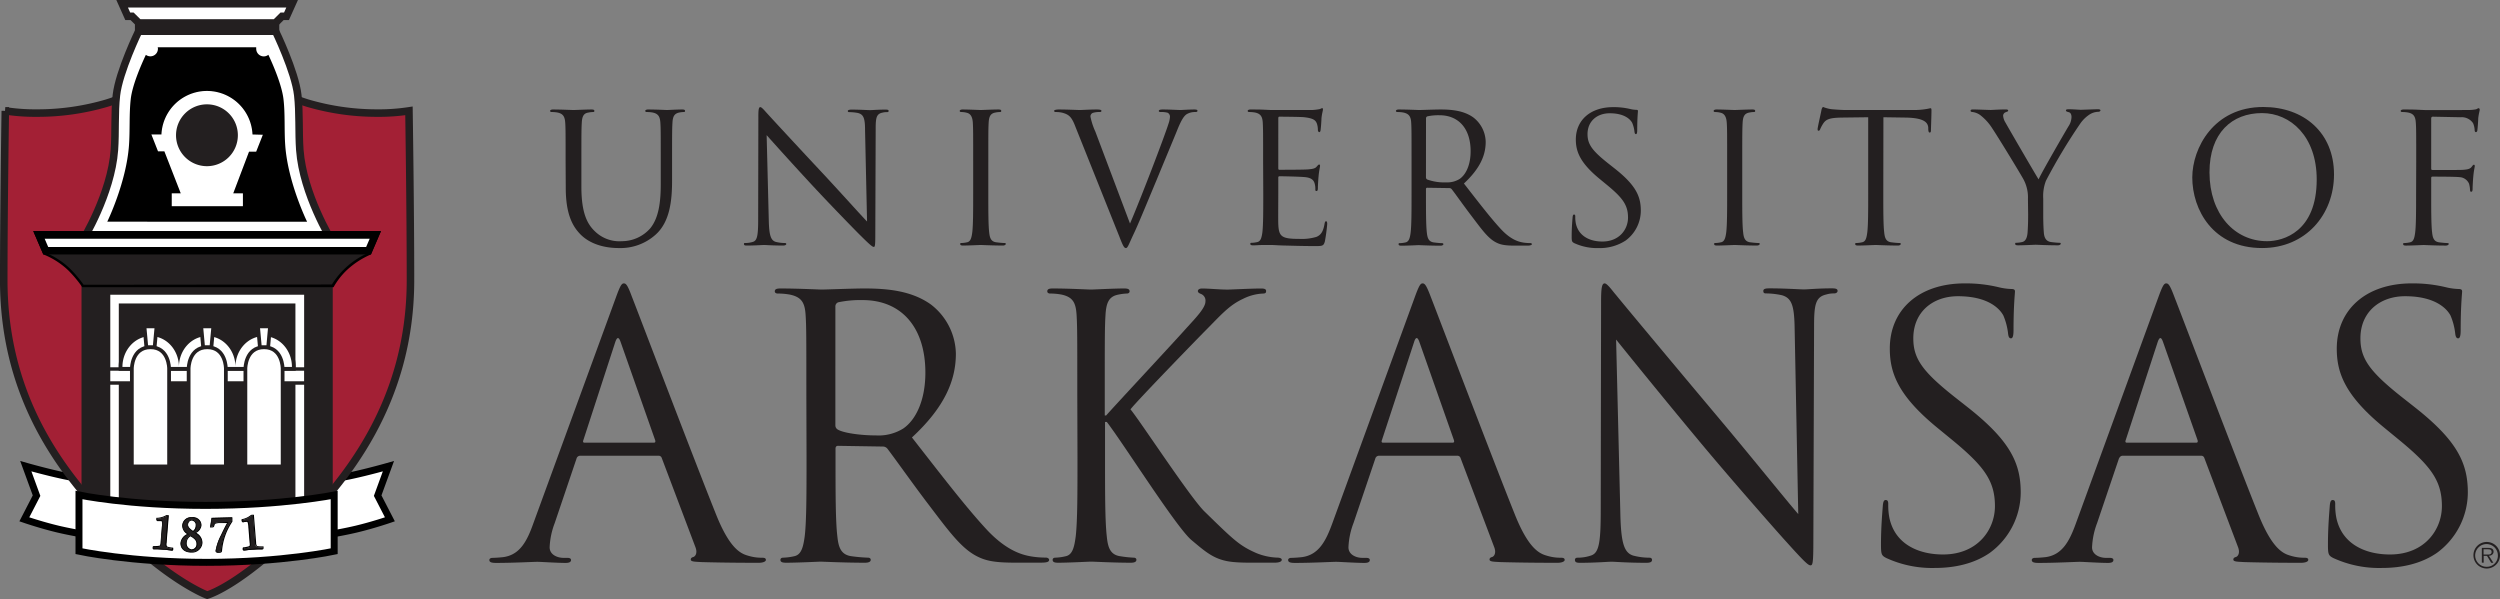 <svg id="Layer_1" data-name="Layer 1" xmlns="http://www.w3.org/2000/svg" viewBox="0 0 660.57 158.29"><rect x="0" y="0" width="660.57" height="158.29" fill="#808080" stroke="none"/><defs><style>.cls-1,.cls-6{fill:#231f20;}.cls-2,.cls-4,.cls-5,.cls-7,.cls-8,.cls-9{fill:#fff;}.cls-2,.cls-9{stroke:#000;stroke-width:1.84px;}.cls-3{fill:#a32035;stroke-width:1.99px;}.cls-3,.cls-4,.cls-6,.cls-8{stroke:#231f20;}.cls-4{stroke-width:1.99px;}.cls-6{stroke-width:1.04px;}.cls-7{stroke:#fff;stroke-width:0.4px;}.cls-8{stroke-width:0.99px;}.cls-9{stroke-linecap:round;}</style></defs><path class="cls-1" d="M237.59,308.74c1.15-3.17,1.53-3.74,2.11-3.74s1,.48,2.1,3.45c1.44,3.64,16.5,43.25,22.35,57.82,3.45,8.53,6.23,10.07,8.24,10.64a12.42,12.42,0,0,0,3.84.58c.57,0,1,.09,1,.57s-.87.77-1.92.77c-1.44,0-8.44,0-15.06-.19-1.82-.1-2.87-.1-2.87-.67,0-.39.29-.58.67-.67.57-.19,1.15-1.06.57-2.59l-8.91-23.59a.85.85,0,0,0-.87-.58H228.19a1,1,0,0,0-1,.77l-5.75,17a20.11,20.11,0,0,0-1.35,6.43c0,1.92,2,2.78,3.65,2.78h1c.67,0,1,.19,1,.57,0,.58-.58.77-1.44.77-2.3,0-6.43-.29-7.48-.29s-6.33.29-10.84.29c-1.24,0-1.82-.19-1.82-.77,0-.38.38-.57.86-.57.68,0,2-.1,2.79-.19,4.41-.58,6.32-4.22,8-9Zm10,38.35c.48,0,.48-.29.38-.67l-9.11-25.89q-.72-2.16-1.44,0L229,346.42c-.2.48,0,.67.28.67Z" transform="translate(-74.86 -230.12)"/><path class="cls-1" d="M287.92,334.15c0-15,0-17.65-.19-20.71-.19-3.26-1-4.8-4.12-5.47a18.14,18.14,0,0,0-3.26-.29c-.39,0-.77-.19-.77-.57,0-.58.48-.77,1.53-.77,4.32,0,10.36.29,10.84.29,1.05,0,8.34-.29,11.31-.29,6,0,12.47.58,17.55,4.22a16.77,16.77,0,0,1,6.62,13c0,7.1-3,14.19-11.61,22.15,7.87,10.07,14.39,18.6,19.95,24.55,5.18,5.46,9.3,6.52,11.69,6.9a22.94,22.94,0,0,0,3.75.29c.47,0,.86.29.86.57,0,.58-.58.77-2.3.77H343c-5.37,0-7.77-.48-10.26-1.82-4.12-2.21-7.48-6.9-12.95-14.09-4-5.28-8.53-11.7-10.45-14.2a1.54,1.54,0,0,0-1.24-.57l-11.8-.19c-.48,0-.67.28-.67.76V351c0,9.21,0,16.78.48,20.81.29,2.78.86,4.89,3.74,5.28a42.06,42.06,0,0,0,4.32.38c.57,0,.76.29.76.57,0,.48-.48.77-1.53.77-5.27,0-11.32-.29-11.8-.29-.09,0-6.13.29-9,.29-1.05,0-1.53-.19-1.53-.77,0-.28.19-.57.76-.57a14.87,14.87,0,0,0,2.88-.38c1.92-.39,2.4-2.5,2.78-5.28.48-4,.48-11.6.48-20.81Zm7.67,8.34a1.25,1.25,0,0,0,.67,1.15c1.44.86,5.85,1.53,10.07,1.53a12.36,12.36,0,0,0,7.19-1.82c3.36-2.3,5.85-7.48,5.85-14.76,0-12-6.33-19.18-16.59-19.18a28.73,28.73,0,0,0-6.42.58,1.15,1.15,0,0,0-.77,1.15Z" transform="translate(-74.86 -230.12)"/><path class="cls-1" d="M359.51,334.15c0-15,0-17.65-.18-20.71-.19-3.26-.92-4.8-3.92-5.47a16.39,16.39,0,0,0-3.1-.29c-.36,0-.73-.19-.73-.57,0-.58.46-.77,1.46-.77,4.1,0,9.47.29,10,.29.82,0,6.1-.29,8.84-.29,1,0,1.45.19,1.45.77,0,.38-.36.57-.73.57a13.1,13.1,0,0,0-2.27.29c-2.46.48-3.19,2.11-3.37,5.47-.19,3.06-.19,5.75-.19,20.71v5.75h.37c1.55-1.82,18-19.46,21.31-23.2,2.55-2.78,4.92-5.28,4.92-6.91a1.88,1.88,0,0,0-1.18-2c-.46-.19-.82-.38-.82-.77s.45-.67,1.09-.67c1.82,0,4.65.29,6.83.29.46,0,6.47-.29,8.75-.29,1,0,1.36.19,1.36.67s-.18.67-.91.67a12.89,12.89,0,0,0-5.1,1.35c-3.73,1.72-5.74,4.12-9.83,8.24-2.28,2.3-18.13,18.6-20,21,2.36,2.78,15.84,23.4,19.57,27,7.66,7.48,9.21,9,13.58,10.93a16,16,0,0,0,5.64,1.25c.64,0,1.19.19,1.19.57s-.46.77-2,.77h-4.64c-2.55,0-4.28,0-6.29-.19-4.82-.48-7.1-2.59-11-5.85-4.1-3.55-17.94-25.51-22.31-31.16h-.46V351c0,9.21,0,16.78.46,20.81.27,2.78.82,4.89,3.55,5.28a30.3,30.3,0,0,0,3.55.38c.55,0,.73.29.73.57,0,.48-.45.77-1.45.77-4.47,0-9.75-.29-10.48-.29s-6,.29-8.74.29c-1,0-1.46-.19-1.46-.77,0-.28.18-.57.73-.57a13.49,13.49,0,0,0,2.73-.38c1.82-.39,2.28-2.5,2.64-5.28.46-4,.46-11.6.46-20.81Z" transform="translate(-74.86 -230.12)"/><path class="cls-1" d="M448.65,308.74c1.15-3.17,1.53-3.74,2.1-3.74s1,.48,2.12,3.45c1.43,3.64,16.49,43.25,22.34,57.82,3.45,8.53,6.23,10.07,8.24,10.64a12.42,12.42,0,0,0,3.84.58c.57,0,1,.09,1,.57s-.87.77-1.92.77c-1.44,0-8.44,0-15.06-.19-1.82-.1-2.87-.1-2.87-.67,0-.39.29-.58.67-.67.57-.19,1.15-1.06.57-2.59l-8.91-23.59a.85.85,0,0,0-.86-.58H439.25a1,1,0,0,0-1,.77l-5.75,17a20.07,20.07,0,0,0-1.34,6.43c0,1.92,2,2.78,3.64,2.78h1c.67,0,1,.19,1,.57,0,.58-.58.77-1.44.77-2.3,0-6.43-.29-7.48-.29s-6.33.29-10.84.29c-1.24,0-1.82-.19-1.82-.77,0-.38.39-.57.86-.57.68,0,2-.1,2.79-.19,4.41-.58,6.32-4.22,8.05-9Zm10,38.35c.48,0,.48-.29.38-.67l-9.11-25.89c-.48-1.44-1-1.44-1.43,0L440,346.42c-.2.48,0,.67.28.67Z" transform="translate(-74.86 -230.12)"/><path class="cls-1" d="M573.31,377.58c-1.35-.67-1.44-1.05-1.44-3.64,0-4.79.38-8.63.48-10.16.09-1.06.28-1.54.76-1.54s.68.29.68,1.06a17.41,17.41,0,0,0,.28,3.55c1.44,7.09,7.77,9.78,14.19,9.78,9.21,0,13.72-6.62,13.72-12.76,0-6.61-2.78-10.45-11-17.26l-4.32-3.54c-10.16-8.35-12.46-14.29-12.46-20.81C574.17,312,581.84,305,594,305a37,37,0,0,1,8.92,1,15.86,15.86,0,0,0,3.35.48c.77,0,1,.19,1,.67s-.38,3.64-.38,10.16c0,1.54-.2,2.21-.68,2.21s-.67-.48-.76-1.25a16.77,16.77,0,0,0-1.25-4.79c-.57-1.06-3.16-5.09-12-5.09-6.61,0-11.79,4.13-11.79,11.13,0,5.46,2.49,8.92,11.7,16.11l2.68,2.11c11.32,8.91,14,14.86,14,22.53a19.86,19.86,0,0,1-8.15,15.92c-4.12,2.87-9.3,4-14.48,4A29,29,0,0,1,573.31,377.58Z" transform="translate(-74.86 -230.12)"/><path class="cls-1" d="M645.13,308.74c1.15-3.17,1.53-3.74,2.11-3.74s1,.48,2.11,3.45c1.44,3.64,16.49,43.25,22.34,57.82,3.45,8.53,6.23,10.07,8.25,10.64a12.32,12.32,0,0,0,3.83.58c.58,0,1,.09,1,.57s-.86.77-1.92.77c-1.44,0-8.44,0-15-.19-1.82-.1-2.88-.1-2.88-.67,0-.39.29-.58.67-.67.58-.19,1.15-1.06.58-2.59l-8.92-23.59a.84.84,0,0,0-.86-.58H635.73c-.48,0-.76.29-1,.77l-5.75,17a20.34,20.34,0,0,0-1.34,6.43c0,1.92,2,2.78,3.64,2.78h1c.67,0,1,.19,1,.57,0,.58-.58.77-1.44.77-2.3,0-6.42-.29-7.48-.29s-6.32.29-10.83.29c-1.25,0-1.82-.19-1.82-.77,0-.38.38-.57.86-.57.67,0,2-.1,2.78-.19,4.41-.58,6.33-4.22,8.05-9Zm10,38.35c.48,0,.48-.29.39-.67l-9.11-25.89q-.72-2.16-1.44,0l-8.44,25.89c-.19.48,0,.67.29.67Z" transform="translate(-74.86 -230.12)"/><path class="cls-1" d="M691.41,377.58c-1.34-.67-1.44-1.05-1.44-3.64,0-4.79.38-8.63.48-10.16.09-1.06.29-1.54.77-1.54s.67.29.67,1.06a17.41,17.41,0,0,0,.28,3.55c1.44,7.09,7.77,9.78,14.19,9.78,9.21,0,13.72-6.62,13.72-12.76,0-6.61-2.78-10.45-11-17.26l-4.31-3.54c-10.17-8.35-12.47-14.29-12.47-20.81,0-10.26,7.67-17.26,19.85-17.26a37,37,0,0,1,8.92,1,15.86,15.86,0,0,0,3.35.48c.77,0,1,.19,1,.67s-.38,3.64-.38,10.16c0,1.54-.2,2.21-.67,2.21s-.68-.48-.77-1.25a16.77,16.77,0,0,0-1.25-4.79c-.57-1.06-3.16-5.09-12-5.09-6.62,0-11.8,4.13-11.8,11.13,0,5.46,2.5,8.92,11.7,16.11l2.68,2.11c11.32,8.91,14,14.86,14,22.53a19.86,19.86,0,0,1-8.15,15.92c-4.12,2.87-9.3,4-14.47,4A29.06,29.06,0,0,1,691.41,377.58Z" transform="translate(-74.86 -230.12)"/><path class="cls-1" d="M503,365.79c.17,7.86,1,10.35,3.36,11.12a17.06,17.06,0,0,0,4.32.57c.43,0,.69.2.69.58,0,.58-.52.77-1.56.77-4.91,0-8.37-.29-9.14-.29s-4.4.29-8.29.29c-.86,0-1.38-.1-1.38-.77,0-.38.26-.58.69-.58a11.17,11.17,0,0,0,3.54-.57c2.16-.67,2.59-3.45,2.59-12.18l.09-54.94c0-3.74.25-4.79.95-4.79s2.15,2.1,3,3.06c1.3,1.63,14.16,17.07,27.45,32.89,8.54,10.17,17.94,21.86,20.7,25l-.95-48.71c-.08-6.23-.69-8.34-3.36-9.11a20.33,20.33,0,0,0-4.23-.48c-.6,0-.69-.29-.69-.67,0-.58.69-.67,1.73-.67,3.88,0,8,.28,9,.28s3.8-.28,7.33-.28c.95,0,1.56.09,1.56.67,0,.38-.35.67-.95.67a6.81,6.81,0,0,0-2.07.29c-2.85.67-3.19,2.78-3.19,8.53L554,372.69c0,6.33-.17,6.81-.77,6.81s-1.73-1.06-6.3-6.14c-.95-1-13.38-15.05-22.52-26-10-12-19.76-24.07-22.53-27.52Z" transform="translate(-74.86 -230.12)"/><path class="cls-1" d="M224.31,272.84c0-7.42,0-8.75-.1-10.27s-.48-2.38-2-2.71a8.5,8.5,0,0,0-1.62-.14c-.19,0-.38-.1-.38-.29s.24-.38.76-.38c2.14,0,5,.14,5.47.14s3.28-.14,4.7-.14c.53,0,.77.1.77.38s-.19.29-.39.29a6.48,6.48,0,0,0-1.18.14c-1.29.19-1.67,1.05-1.76,2.71s-.1,2.85-.1,10.27v6.66c0,6.84,1.52,9.79,3.57,11.74a9.29,9.29,0,0,0,7.18,2.61,10,10,0,0,0,7.46-3.42c2.19-2.71,2.76-6.75,2.76-11.65v-5.94c0-7.42,0-8.75-.1-10.27s-.47-2.38-2-2.71a8.5,8.5,0,0,0-1.62-.14c-.19,0-.38-.1-.38-.29s.24-.38.76-.38c2.14,0,4.76.14,5,.14s2.57-.14,4-.14c.52,0,.76.1.76.38s-.19.29-.38.29a6.47,6.47,0,0,0-1.19.14c-1.28.29-1.67,1.05-1.76,2.71s-.1,2.85-.1,10.27v5.09c0,5.13-.57,10.84-4.37,14.21a13.89,13.89,0,0,1-9.79,3.52c-1.62,0-6.42-.19-9.8-3.37-2.33-2.24-4.13-5.57-4.13-12.51Z" transform="translate(-74.86 -230.12)"/><path class="cls-1" d="M278,288.53c.1,3.9.58,5.13,1.86,5.51a10.35,10.35,0,0,0,2.38.29c.23,0,.38.09.38.28s-.29.39-.86.39c-2.71,0-4.61-.15-5-.15s-2.42.15-4.56.15c-.48,0-.76-.05-.76-.39s.14-.28.38-.28a6.81,6.81,0,0,0,1.95-.29c1.18-.33,1.42-1.71,1.42-6l.05-27.25c0-1.85.14-2.37.52-2.37s1.19,1,1.67,1.52c.71.8,7.79,8.46,15.12,16.3,4.7,5.05,9.89,10.85,11.41,12.41l-.53-24.15c0-3.09-.38-4.13-1.85-4.52a12.58,12.58,0,0,0-2.33-.23c-.33,0-.38-.15-.38-.33s.38-.34.95-.34c2.14,0,4.42.14,4.94.14s2.1-.14,4.05-.14c.52,0,.85.05.85.34s-.19.33-.52.33a4.25,4.25,0,0,0-1.14.14c-1.57.33-1.76,1.38-1.76,4.23l-.1,27.86c0,3.14-.09,3.38-.42,3.38s-1-.53-3.48-3c-.52-.48-7.36-7.47-12.4-12.89-5.52-5.94-10.89-11.93-12.41-13.64Z" transform="translate(-74.86 -230.12)"/><path class="cls-1" d="M336,281.21c0,4.56,0,8.32.23,10.31.15,1.38.43,2.43,1.86,2.62.66.09,1.71.19,2.14.19s.38.14.38.28-.24.39-.76.39c-2.62,0-5.61-.15-5.85-.15s-3.23.15-4.66.15c-.52,0-.76-.1-.76-.39s.09-.28.38-.28a7.79,7.79,0,0,0,1.43-.19c.95-.19,1.18-1.24,1.37-2.62.24-2,.24-5.75.24-10.31v-8.37c0-7.42,0-8.75-.09-10.27s-.57-2.42-1.62-2.66a5.85,5.85,0,0,0-1.47-.19c-.19,0-.38-.1-.38-.29s.23-.38.76-.38c1.57,0,4.56.14,4.8.14s3.23-.14,4.66-.14c.52,0,.76.1.76.38s-.19.29-.38.29a6.47,6.47,0,0,0-1.19.14c-1.29.24-1.67,1.05-1.76,2.71s-.09,2.85-.09,10.27Z" transform="translate(-74.86 -230.12)"/><path class="cls-1" d="M373.44,289.19c2.75-6.37,9.12-23,10.17-26.38A6.75,6.75,0,0,0,384,261a1.16,1.16,0,0,0-.62-1.09,6,6,0,0,0-1.81-.19c-.28,0-.52-.05-.52-.29s.29-.38,1.05-.38c1.9,0,4.09.14,4.66.14.28,0,2.33-.14,3.7-.14.53,0,.81.1.81.34s-.19.33-.57.33a4.31,4.31,0,0,0-2.28.57c-.62.42-1.33,1.23-2.61,4.47-.53,1.33-2.91,7-5.33,12.88-2.9,6.94-5,12.08-6.13,14.41-1.33,2.85-1.52,3.61-2,3.61s-.81-.66-1.71-3L359,263.57c-1-2.66-1.76-3.19-3.42-3.66a7.43,7.43,0,0,0-1.81-.19c-.28,0-.38-.15-.38-.33s.48-.34,1.24-.34c2.28,0,5,.14,5.56.14s2.61-.14,4.42-.14c.86,0,1.28.1,1.28.34s-.14.33-.47.33a5.59,5.59,0,0,0-1.81.23,1,1,0,0,0-.62,1,18,18,0,0,0,1.29,3.94Z" transform="translate(-74.86 -230.12)"/><path class="cls-1" d="M408.61,272.84c0-7.42,0-8.75-.09-10.27s-.48-2.38-2-2.71a8.39,8.39,0,0,0-1.61-.14c-.19,0-.38-.1-.38-.29s.23-.38.76-.38c1.09,0,2.38,0,3.42.05l1.95.09c.33,0,9.8,0,10.89,0a13.53,13.53,0,0,0,2-.24c.24-.05.43-.24.67-.24s.19.19.19.43-.24.9-.38,2.23c0,.48-.14,2.57-.24,3.14,0,.24-.14.52-.33.52s-.38-.23-.38-.61a5.12,5.12,0,0,0-.29-1.72c-.33-.76-.81-1.33-3.37-1.61-.81-.1-6-.14-6.52-.14-.19,0-.28.14-.28.47V274.5c0,.34.05.48.28.48.62,0,6.47,0,7.56-.1s1.81-.19,2.24-.66.52-.62.71-.62.24.09.24.38-.24,1.09-.38,2.66c-.1.95-.19,2.71-.19,3.05s0,.9-.34.9-.33-.19-.33-.43a4.89,4.89,0,0,0-.19-1.57c-.19-.66-.62-1.47-2.47-1.66-1.28-.14-6-.24-6.8-.24a.3.3,0,0,0-.33.33v4.19c0,1.61-.05,7.13,0,8.13.14,3.28.85,3.9,5.51,3.9a13.5,13.5,0,0,0,4.57-.53c1.23-.52,1.8-1.47,2.14-3.42.09-.52.19-.71.42-.71s.29.38.29.71a46,46,0,0,1-.62,4.61c-.33,1.24-.71,1.24-2.57,1.24-3.56,0-6.18-.1-8-.14s-3-.15-3.71-.15c-.09,0-.9,0-1.9,0s-2,.1-2.76.1c-.52,0-.76-.1-.76-.39s.1-.28.38-.28a7.79,7.79,0,0,0,1.43-.19c.95-.19,1.19-1.24,1.38-2.62.23-2,.23-5.75.23-10.31Z" transform="translate(-74.86 -230.12)"/><path class="cls-1" d="M447.83,272.84c0-7.42,0-8.75-.09-10.27s-.48-2.38-2.05-2.71a8.46,8.46,0,0,0-1.61-.14c-.19,0-.38-.1-.38-.29s.23-.38.76-.38c2.14,0,5.13.14,5.37.14.52,0,4.14-.14,5.61-.14,3,0,6.18.29,8.7,2.09a8.33,8.33,0,0,1,3.28,6.47c0,3.52-1.47,7-5.75,11,3.9,5,7.13,9.23,9.89,12.17,2.56,2.71,4.61,3.24,5.8,3.43a11.58,11.58,0,0,0,1.85.14c.24,0,.43.14.43.28s-.29.39-1.14.39h-3.38c-2.66,0-3.85-.24-5.08-.91-2.05-1.09-3.71-3.42-6.42-7-2-2.61-4.23-5.8-5.18-7a.78.78,0,0,0-.62-.29l-5.85-.09c-.24,0-.33.14-.33.38v1.14c0,4.56,0,8.32.23,10.31.15,1.38.43,2.43,1.86,2.62.66.09,1.71.19,2.14.19.28,0,.38.14.38.28s-.24.39-.76.39c-2.62,0-5.61-.15-5.85-.15-.05,0-3,.15-4.47.15-.52,0-.76-.1-.76-.39s.09-.28.38-.28a7.79,7.79,0,0,0,1.43-.19c.95-.19,1.19-1.24,1.37-2.62.24-2,.24-5.75.24-10.31Zm3.81,4.14a.63.63,0,0,0,.33.57,13.25,13.25,0,0,0,5,.76,6.2,6.2,0,0,0,3.57-.91c1.66-1.14,2.9-3.71,2.9-7.32,0-5.94-3.14-9.51-8.23-9.51a13.78,13.78,0,0,0-3.18.29.56.56,0,0,0-.38.57Z" transform="translate(-74.86 -230.12)"/><path class="cls-1" d="M490.86,294.38c-.67-.34-.72-.53-.72-1.81,0-2.38.19-4.28.24-5,.05-.52.14-.76.38-.76s.33.14.33.52a8.55,8.55,0,0,0,.14,1.76c.72,3.52,3.86,4.85,7,4.85,4.57,0,6.8-3.28,6.8-6.32,0-3.28-1.38-5.18-5.47-8.56l-2.14-1.76c-5-4.14-6.18-7.08-6.18-10.32,0-5.08,3.81-8.55,9.84-8.55a18.8,18.8,0,0,1,4.43.47,7.79,7.79,0,0,0,1.66.24c.38,0,.48.09.48.33s-.19,1.81-.19,5c0,.76-.1,1.09-.34,1.09s-.33-.23-.38-.61a8.6,8.6,0,0,0-.61-2.38c-.29-.52-1.57-2.52-5.95-2.52-3.28,0-5.85,2.05-5.85,5.51,0,2.71,1.24,4.43,5.8,8l1.33,1.05c5.62,4.42,6.95,7.37,6.95,11.17a9.85,9.85,0,0,1-4,7.89,12.51,12.51,0,0,1-7.18,2A14.39,14.39,0,0,1,490.86,294.38Z" transform="translate(-74.86 -230.12)"/><path class="cls-1" d="M535.21,281.21c0,4.56,0,8.32.24,10.31.14,1.38.43,2.43,1.85,2.62.67.09,1.71.19,2.14.19s.38.14.38.28-.24.39-.76.39c-2.61,0-5.61-.15-5.85-.15s-3.23.15-4.66.15c-.52,0-.76-.1-.76-.39s.1-.28.38-.28a7.79,7.79,0,0,0,1.43-.19c.95-.19,1.19-1.24,1.38-2.62.24-2,.24-5.75.24-10.31v-8.37c0-7.42,0-8.75-.1-10.27s-.57-2.42-1.62-2.66a5.85,5.85,0,0,0-1.47-.19c-.19,0-.38-.1-.38-.29s.24-.38.76-.38c1.57,0,4.57.14,4.8.14s3.24-.14,4.66-.14c.53,0,.76.1.76.38s-.19.29-.38.29a6.38,6.38,0,0,0-1.18.14c-1.29.24-1.67,1.05-1.76,2.71s-.1,2.85-.1,10.27Z" transform="translate(-74.86 -230.12)"/><path class="cls-1" d="M572.48,281.21c0,4.56,0,8.32.24,10.31.14,1.38.43,2.43,1.85,2.62.67.09,1.72.19,2.14.19s.38.14.38.28-.23.39-.76.39c-2.61,0-5.61-.15-5.85-.15s-3.23.15-4.65.15c-.53,0-.77-.1-.77-.39s.1-.28.38-.28a7.79,7.79,0,0,0,1.43-.19c1-.19,1.19-1.24,1.38-2.62.24-2,.24-5.75.24-10.31V261.1l-7,.09c-3,.05-4.09.38-4.85,1.52a9,9,0,0,0-.81,1.48c-.14.38-.28.47-.47.47s-.24-.14-.24-.43c0-.47.95-4.56,1-4.94s.28-.9.47-.9a9.14,9.14,0,0,0,2.09.57c1.38.14,3.19.23,3.76.23h17.83a19.36,19.36,0,0,0,3.37-.23c.72-.1,1.14-.24,1.34-.24s.23.28.23.57c0,1.42-.14,4.71-.14,5.23s-.14.62-.33.62-.33-.15-.38-.81l0-.53c-.14-1.42-1.28-2.51-5.85-2.61l-6-.09Z" transform="translate(-74.86 -230.12)"/><path class="cls-1" d="M610.7,282.68a10.05,10.05,0,0,0-1.09-5c-.34-.76-6.71-11.22-8.37-13.69a13.43,13.43,0,0,0-3.23-3.52,4.53,4.53,0,0,0-2-.76c-.24,0-.47-.1-.47-.33s.19-.34.62-.34c.9,0,4.47.14,4.7.14s2.14-.14,4-.14c.52,0,.61.14.61.34s-.28.23-.71.42a1,1,0,0,0-.62.86,4,4,0,0,0,.62,1.85c.76,1.38,7.89,13.65,8.75,15,.9-2,6.94-12.41,7.89-14a4.64,4.64,0,0,0,.81-2.43c0-.66-.19-1.19-.76-1.33s-.71-.24-.71-.47.28-.29.76-.29c1.23,0,2.75.14,3.13.14s3.71-.14,4.62-.14c.33,0,.61.1.61.29s-.23.38-.61.38a4.56,4.56,0,0,0-2.19.66,9.05,9.05,0,0,0-2.52,2.43,149.42,149.42,0,0,0-9.08,15.12,11.25,11.25,0,0,0-.72,4.75v4.09c0,.76,0,2.76.15,4.75.09,1.38.52,2.43,1.95,2.62.66.09,1.71.19,2.14.19s.38.14.38.28-.24.39-.76.39c-2.62,0-5.61-.15-5.85-.15s-3.24.15-4.66.15c-.52,0-.76-.1-.76-.39s.09-.28.38-.28a7.57,7.57,0,0,0,1.42-.19c1-.19,1.38-1.24,1.48-2.62.14-2,.14-4,.14-4.75Z" transform="translate(-74.86 -230.12)"/><path class="cls-1" d="M672.88,258.39c10.7,0,18.69,6.75,18.69,17.82,0,10.66-7.51,19.45-19,19.45-13,0-18.45-10.13-18.45-18.68C654.15,269.27,659.76,258.39,672.88,258.39Zm1,35.46c4.28,0,13.12-2.47,13.12-16.3,0-11.42-6.94-17.55-14.45-17.55-7.94,0-13.88,5.23-13.88,15.64C658.67,286.72,665.33,293.85,673.88,293.85Z" transform="translate(-74.86 -230.12)"/><path class="cls-1" d="M713.29,272.84c0-7.42,0-8.75-.1-10.27s-.47-2.38-2-2.71a8.5,8.5,0,0,0-1.62-.14c-.19,0-.38-.1-.38-.29s.24-.38.76-.38c1.1,0,2.38,0,3.43.05l1.95.09c1,.05,10.6,0,11.69,0a10.66,10.66,0,0,0,2.09-.19c.29-.1.48-.29.67-.29s.29.19.29.43-.24.9-.39,2.23c0,.48-.14,2.57-.23,3.14,0,.24-.15.52-.38.52s-.34-.23-.34-.57a5.19,5.19,0,0,0-.42-1.8A3.62,3.62,0,0,0,725,261.1l-7.32-.15c-.28,0-.43.15-.43.53V274.6c0,.28.05.43.34.43l6.08,0c.81,0,1.48,0,2.14-.05,1.14-.09,1.76-.24,2.19-.85.19-.24.33-.48.52-.48s.24.14.24.38-.24,1.09-.38,2.66c-.1.95-.19,2.86-.19,3.19s0,.9-.33.9-.34-.19-.34-.43a7.59,7.59,0,0,0-.28-1.71,2.89,2.89,0,0,0-2.47-1.71c-1.19-.14-6.37-.14-7.18-.14-.24,0-.34.09-.34.43v4c0,4.56,0,8.32.24,10.31.15,1.38.43,2.43,1.86,2.62.66.09,1.71.19,2.14.19s.38.14.38.28-.24.39-.77.39c-2.61,0-5.61-.15-5.84-.15s-3.24.15-4.66.15c-.53,0-.76-.1-.76-.39s.09-.28.38-.28a7.69,7.69,0,0,0,1.42-.19c1-.19,1.19-1.24,1.38-2.62.24-2,.24-5.75.24-10.31Z" transform="translate(-74.86 -230.12)"/><path class="cls-2" d="M157.66,372s6.27-.87,11.35-2.08c4.53-1.08,8.87-2.58,8.87-2.58l-3.23-6.26,2.84-7.78s-5.39,1.54-10.13,2.54a89.57,89.57,0,0,1-9.61,1.46Z" transform="translate(-74.86 -230.12)"/><path class="cls-2" d="M101.5,372s-6.26-.87-11.34-2.08c-4.53-1.08-8.87-2.58-8.87-2.58l3.23-6.26-2.84-7.78s5.39,1.54,10.13,2.54a89.57,89.57,0,0,0,9.61,1.46Z" transform="translate(-74.86 -230.12)"/><path class="cls-3" d="M129.6,239.17s12.42,14,26.71,18.25A64.7,64.7,0,0,0,174.52,260a52.2,52.2,0,0,0,8.4-.59s.4,26,.4,44.72c0,31.91-16.72,53.09-31.58,67.29-13.18,12.6-20.61,15.47-22.12,15.95,0,0-8.91-3.27-22.18-15.95-14.86-14.2-31.59-34.88-31.59-67.29,0-18.34.41-44.72.41-44.72a52.2,52.2,0,0,0,8.4.59,64.7,64.7,0,0,0,18.21-2.57C117.17,253.21,129.6,239.17,129.6,239.17Z" transform="translate(-74.86 -230.12)"/><rect class="cls-1" x="21.54" y="74.86" width="66.38" height="62.24"/><path class="cls-4" d="M96.7,293.65s7.54-12.23,8.39-23.92c.33-4.65,0-9.8.53-14.46.7-6.24,5.93-17,5.93-17h36.07s5.23,10.75,5.92,17c.52,4.66.21,9.82.54,14.46.85,11.69,8.39,23.93,8.39,23.93Z" transform="translate(-74.86 -230.12)"/><polygon class="cls-1" points="79.21 143.76 30.24 143.76 30.24 78.98 79.21 78.98 79.21 143.76 79.21 143.76"/><path class="cls-5" d="M155.22,308V375H104V308h51.27m-2.3,2.3H106.25v62.49h46.67V310.25Z" transform="translate(-74.86 -230.12)"/><polygon class="cls-1" points="73.28 8.7 72.76 8.7 36.69 8.69 36.17 8.69 36.17 8.17 36.17 6.07 36.17 5.55 36.69 5.55 72.76 5.55 73.28 5.55 73.28 6.07 73.28 8.18 73.28 8.7 73.28 8.7"/><path class="cls-1" d="M147.62,236.19v2.11H111.55v-2.1h36.07m1-1H110.51v4.17h38.14v-4.18Z" transform="translate(-74.86 -230.12)"/><polygon class="cls-6" points="75.7 4.3 34.89 4.3 33.75 4.3 32.27 0.99 77.19 0.99 75.7 4.3"/><polygon class="cls-6" points="36.7 6.07 34.9 4.3 74.56 4.3 72.77 6.07 36.7 6.07"/><path class="cls-1" d="M96.78,305.69a31.79,31.79,0,0,0-3.69-4.4,20.6,20.6,0,0,0-6.55-4.19l-2.39-5.57H175l-2.39,5.57a21.82,21.82,0,0,0-6.4,4.18,21.22,21.22,0,0,0-3.48,4.34l-66,.07Z" transform="translate(-74.86 -230.12)"/><path d="M175.52,291.2l-2.64,6.15a21.81,21.81,0,0,0-6.41,4.17A19.17,19.17,0,0,0,163,306L96.6,306a31,31,0,0,0-3.75-4.49,20.56,20.56,0,0,0-6.56-4.18l-2.64-6.15h91.87m-1,.66H84.65l2.14,5a21,21,0,0,1,6.53,4.22,32.48,32.48,0,0,1,3.63,4.3l65.61-.07a21.42,21.42,0,0,1,9.82-8.44l2.13-5Z" transform="translate(-74.86 -230.12)"/><polygon class="cls-5" points="80.81 101.19 80.35 101.19 29.1 101.19 28.65 101.19 28.65 100.73 28.65 97.95 28.65 97.5 29.1 97.5 80.35 97.5 80.81 97.5 80.81 97.95 80.81 100.73 80.81 101.19 80.81 101.19"/><path class="cls-1" d="M155.21,328.08v2.78H104v-2.78h51.25m.91-.92H103v4.61h53.08v-4.61Z" transform="translate(-74.86 -230.12)"/><path d="M150.23,268.56c-.29-3.92,0-8.26-.46-12.19-.41-3.68-2.69-9-4-11.78a1.9,1.9,0,0,1-1.21.43,2,2,0,0,1-2-2,2.71,2.71,0,0,1,0-.41H116.53a1.61,1.61,0,0,1,.06.44,2,2,0,0,1-3.19,1.56c-1.33,2.84-3.6,8.08-4,11.74-.44,3.93-.17,8.27-.46,12.19-.71,9.85-5.74,20.16-5.74,20.16H156S150.94,278.41,150.23,268.56Z" transform="translate(-74.86 -230.12)"/><path class="cls-7" d="M141.38,265.85a11.84,11.84,0,0,0-23.67,0h-2.56l1.6,4.06h1.68l4.48,11.49h-2.47v3h18.4v-3H136.2L140.52,270h1.89l1.61-4.08Z" transform="translate(-74.86 -230.12)"/><path class="cls-1" d="M137.71,265.85a8.17,8.17,0,1,1-8.16-8.16A8.16,8.16,0,0,1,137.71,265.85Z" transform="translate(-74.86 -230.12)"/><polygon class="cls-4" points="32.27 0.99 33.75 4.3 34.89 4.3 36.69 6.07 72.76 6.07 74.54 4.3 75.7 4.3 77.19 0.99 32.27 0.99"/><polygon class="cls-5" points="97.37 66.24 12.08 66.24 10.3 62.07 99.16 62.07 97.37 66.24 97.37 66.24"/><path d="M175.52,291.2l-2.64,6.15H86.29l-2.64-6.15h91.87m-3,2H86.66l.94,2.19h84l.94-2.19Z" transform="translate(-74.86 -230.12)"/><path class="cls-5" d="M152.49,327.58H106.72v-.49c0-4.76,3.57-8.63,8-8.63a8,8,0,0,1,7.46,5.63,7.76,7.76,0,0,1,14.93,0,8,8,0,0,1,7.46-5.63c4.39,0,8,3.87,8,8.63v.5Z" transform="translate(-74.86 -230.12)"/><path class="cls-1" d="M129.61,318.94c4.12,0,7.46,3.64,7.46,8.14,0-4.5,3.34-8.14,7.46-8.14s7.47,3.65,7.47,8.14H107.21c0-4.5,3.35-8.14,7.47-8.14s7.46,3.64,7.46,8.14c0-4.5,3.34-8.14,7.47-8.14m0-1a8.41,8.41,0,0,0-7.47,4.84,8.39,8.39,0,0,0-7.46-4.84c-4.66,0-8.46,4.09-8.46,9.13v1H153v-1c0-5-3.79-9.13-8.46-9.13a8.41,8.41,0,0,0-7.46,4.84,8.39,8.39,0,0,0-7.46-4.84Z" transform="translate(-74.86 -230.12)"/><path class="cls-8" d="M109.7,353.35V327.5s0-5.62,4.93-5.62,4.91,5.62,4.91,5.62v25.85Z" transform="translate(-74.86 -230.12)"/><polygon class="cls-8" points="40.86 91.72 38.67 91.72 38.17 86.25 41.36 86.25 40.86 91.72"/><path class="cls-8" d="M124.7,353.35V327.5s0-5.62,4.93-5.62,4.91,5.62,4.91,5.62v25.85Z" transform="translate(-74.86 -230.12)"/><polygon class="cls-8" points="55.86 91.72 53.67 91.72 53.17 86.25 56.36 86.25 55.86 91.72"/><path class="cls-8" d="M139.7,353.35V327.5s0-5.62,4.93-5.62,4.91,5.62,4.91,5.62v25.85Z" transform="translate(-74.86 -230.12)"/><polygon class="cls-8" points="70.86 91.72 68.67 91.72 68.17 86.25 71.35 86.25 70.86 91.72"/><path class="cls-9" d="M95.73,360.92v14.85s13.64,2.94,33.73,2.94,33.7-2.94,33.7-2.94l0-14.85s-13.56,2.74-34,2.74S95.73,360.92,95.73,360.92Z" transform="translate(-74.86 -230.12)"/><path class="cls-1" d="M120.27,375.6c-.5-.07-.83-.1-.93-.11-.39-.06-.93-.1-1.26-.13H118c-.32,0-1.22-.1-1.66-.11l-.83,0c-.16,0-.23-.07-.23-.19l0-.35.16-.08h.44c1,0,1.23-.12,1.29-.18s.16-.45.2-.91l.33-4.07a5,5,0,0,0,0-1.55.4.4,0,0,0-.32-.13h-.92c-.21-.13-.21-.31-.19-.52v-.11h.11a5.17,5.17,0,0,0,2.13-.54l.13-.07a.89.89,0,0,1,.33-.12l.4,0-.58,7.19a1.69,1.69,0,0,0,.07,1c.14.23,1,.37,1.32.42l.21,0,.09,0,0,.15,0,.36-.16.05Z" transform="translate(-74.86 -230.12)"/><path d="M118.91,366.51h0l.25,0-.57,7.06c0,.53,0,.85.1,1,.21.34,1.46.46,1.59.5s.06,0,0,.05l0,.25s0,.05,0,.05h0l-.93-.12c-.44-.06-1.1-.11-1.39-.14s-1.22-.09-1.67-.1l-.89,0s0,0,0-.06l0-.25s0,0,.06-.06h.42c.48,0,1.2,0,1.38-.23s.19-.47.23-1l.33-4.07a4.81,4.81,0,0,0,0-1.61.44.44,0,0,0-.43-.2h-.19l-.73,0c-.08-.06-.09-.19-.07-.39a5.32,5.32,0,0,0,2.18-.56,1.51,1.51,0,0,1,.4-.18m0-.25a1,1,0,0,0-.39.14l-.11.06a5.21,5.21,0,0,1-2.1.54l-.21,0,0,.21a.67.67,0,0,0,.16.6l.07.06h1c.15,0,.21,0,.21.06a3.84,3.84,0,0,1,0,1.48l-.32,4.07a1.82,1.82,0,0,1-.16.82s-.22.16-1.21.16h-.45a.31.31,0,0,0-.28.29l0,.25a.29.29,0,0,0,.27.33h.07l.83,0c.45,0,1.38.08,1.66.1h.13c.32,0,.87.08,1.24.13l.93.12h0a.29.29,0,0,0,.32-.28l0-.25,0-.22-.23-.08-.24,0c-1-.15-1.18-.28-1.23-.35a1.68,1.68,0,0,1-.06-.89l.57-7.06,0-.26h-.26l-.23,0Z" transform="translate(-74.86 -230.12)"/><path class="cls-1" d="M125.38,376c-1.73,0-2.78-.95-2.74-2.36a2.86,2.86,0,0,1,1.91-2.39A2.61,2.61,0,0,1,123.1,369a2.19,2.19,0,0,1,2.47-2.15c1.23,0,2.43.68,2.39,2a2.58,2.58,0,0,1-1.51,2c1.09.7,1.8,1.44,1.77,2.62a2.61,2.61,0,0,1-2.75,2.49Zm-.2-4.37a2,2,0,0,0-1.13,1.87,1.68,1.68,0,0,0,1.42,1.85h0a1.43,1.43,0,0,0,1.4-1.56C126.89,372.8,126.19,372.27,125.18,371.64Zm.32-4.14c-.73,0-1,.79-1.06,1.2,0,.77.72,1.3,1.38,1.78l.05,0a1.91,1.91,0,0,0,.82-1.59,1.22,1.22,0,0,0-1.16-1.42l0-.12Z" transform="translate(-74.86 -230.12)"/><path d="M125.57,367h.09c1.18,0,2.21.69,2.18,1.89a2.59,2.59,0,0,1-1.64,2c1.15.71,1.92,1.42,1.89,2.62a2.5,2.5,0,0,1-2.62,2.38h-.09c-1.49,0-2.65-.77-2.62-2.24a2.83,2.83,0,0,1,2.06-2.36c-.8-.53-1.62-1.12-1.59-2.29a2.07,2.07,0,0,1,2.34-2m.3,3.69a2,2,0,0,0,.94-1.74,1.34,1.34,0,0,0-1.28-1.55h0a1.32,1.32,0,0,0-1.19,1.32c0,.88.87,1.47,1.56,2m-.37,4.82a1.57,1.57,0,0,0,1.5-1.69c0-1.12-.82-1.69-1.81-2.31a2.19,2.19,0,0,0-1.26,2,1.8,1.8,0,0,0,1.53,2h0m.07-8.76h0A2.32,2.32,0,0,0,123,369a2.61,2.61,0,0,0,1.31,2.23,3,3,0,0,0-1.78,2.42c0,1.49,1.06,2.44,2.87,2.49h.09a2.76,2.76,0,0,0,2.87-2.62,3,3,0,0,0-1.65-2.61,2.58,2.58,0,0,0,1.4-2,2.21,2.21,0,0,0-2.42-2.15Zm.3,3.63c-.63-.45-1.33-1-1.31-1.65,0-.38.3-1.08.94-1.08a1.11,1.11,0,0,1,1.06,1.29,1.76,1.76,0,0,1-.69,1.44Zm-.37,5.13,0-.25a1.57,1.57,0,0,1-1.29-1.73,2,2,0,0,1,1-1.73c1,.61,1.59,1.1,1.57,2a1.33,1.33,0,0,1-1.25,1.44v.25Z" transform="translate(-74.86 -230.12)"/><path class="cls-1" d="M132.49,376a.74.74,0,0,1-.53-.13.37.37,0,0,1-.09-.28,13.86,13.86,0,0,1,1.44-4.1c.37-.81,1.18-2.48,1.71-3.36l-1.82,0a3.69,3.69,0,0,0-1.52.2.71.71,0,0,0-.33.47,2.9,2.9,0,0,1-.09.28c-.08.21-.29.21-.58.22h-.15l-.08-.15.36-2.16,5.3-.14,0,.83a16.54,16.54,0,0,0-2.78,7.86c0,.33-.28.4-.76.41Z" transform="translate(-74.86 -230.12)"/><path d="M136,367.06v.7a16.48,16.48,0,0,0-2.78,7.86c0,.19-.11.27-.64.29h-.09c-.4,0-.5-.08-.49-.29a13.89,13.89,0,0,1,1.42-4.05c.44-.94,1.33-2.77,1.83-3.54l-2.05.06a3.7,3.7,0,0,0-1.6.21c-.38.29-.3.43-.46.82,0,.14-.23.13-.56.13l.33-2.06,5.08-.13m.24-.26H136l-5.07.13h-.21l0,.2-.33,2.06-.05.3h.4c.3,0,.59,0,.7-.3a2.33,2.33,0,0,0,.09-.29.59.59,0,0,1,.28-.41,4,4,0,0,1,1.39-.16h.06l1.6,0c-.53.92-1.25,2.42-1.6,3.17a14,14,0,0,0-1.45,4.15.46.46,0,0,0,.12.37.81.81,0,0,0,.62.18h.1c.32,0,.86,0,.88-.54a16.21,16.21,0,0,1,2.74-7.71l0-.07v-1Z" transform="translate(-74.86 -230.12)"/><path class="cls-1" d="M139.19,375.59l-.05-.17,0-.35.14-.1.22,0c.33-.05,1.32-.2,1.46-.42a1.69,1.69,0,0,0,0-.93l-.33-4.07a4.69,4.69,0,0,0-.28-1.52.29.29,0,0,0-.23-.08H140l-.52.09-.4.07c-.23-.09-.25-.28-.27-.49v-.1l.1,0a5.16,5.16,0,0,0,2-.88l.11-.08a.75.75,0,0,1,.34-.18l.37,0,.58,7.18c0,.5.08.8.22.94s.37.2,1.31.2h.37l.07.14,0,.37-.16.07-.94,0c-.41,0-1,0-1.3.07l-.3,0c-.41,0-1.09.09-1.45.14l-.62.08-.29,0Z" transform="translate(-74.86 -230.12)"/><path d="M141.66,366.41l.57,7.06a1.69,1.69,0,0,0,.26,1c.2.23,1,.24,1.4.24h.25c.06,0,.06,0,.06,0l0,.25s0,.06,0,.06l-.94,0c-.44,0-1.1.06-1.39.08s-1.23.1-1.66.17l-.89.11h0s0,0,0,0l0-.25s0-.05,0-.07,1.53-.18,1.74-.52c.14-.19.12-.49.07-1l-.32-4.07a4.83,4.83,0,0,0-.31-1.58.38.38,0,0,0-.33-.14H140c-.26,0-.58.1-.92.16-.08-.05-.11-.17-.12-.38a5.33,5.33,0,0,0,2.05-.9c.12-.08.29-.23.39-.24l.24,0m.23-.26h-.24l-.18,0h-.07a1,1,0,0,0-.41.21l-.09.07a5.14,5.14,0,0,1-2,.87l-.2.05,0,.21a.64.64,0,0,0,.25.58l.08,0,.08,0,.4-.07c.18,0,.35-.07.5-.08h.1c.08,0,.12,0,.12,0a3.7,3.7,0,0,1,.27,1.46l.33,4.07a1.84,1.84,0,0,1,0,.84c-.06.08-.31.21-1.37.38a1.24,1.24,0,0,0-.24,0,.3.3,0,0,0-.23.32l0,.26a.29.29,0,0,0,.29.28l.31,0,.6-.07c.38-.06,1-.11,1.46-.15l.21,0H142c.31,0,.89-.07,1.28-.08l.94,0a.3.3,0,0,0,.28-.33l0-.25v-.21l-.25,0h-.3c-1,0-1.18-.11-1.21-.15a1.67,1.67,0,0,1-.2-.87l-.57-7.06,0-.24Z" transform="translate(-74.86 -230.12)"/><path class="cls-1" d="M728.41,376.83a3.51,3.51,0,1,1,3.52,3.51A3.51,3.51,0,0,1,728.41,376.83Zm6.46,0a3,3,0,1,0-2.94,3.05A2.92,2.92,0,0,0,734.87,376.83Zm-1.19,2h-.58L732,377h-.88v1.8h-.49v-3.91h1.72c1,0,1.38.38,1.38,1s-.53,1.06-1.23,1.08Zm-1.84-2.18c.55,0,1.37.09,1.37-.71,0-.61-.5-.68-1-.68h-1.12v1.39Z" transform="translate(-74.86 -230.12)"/></svg>